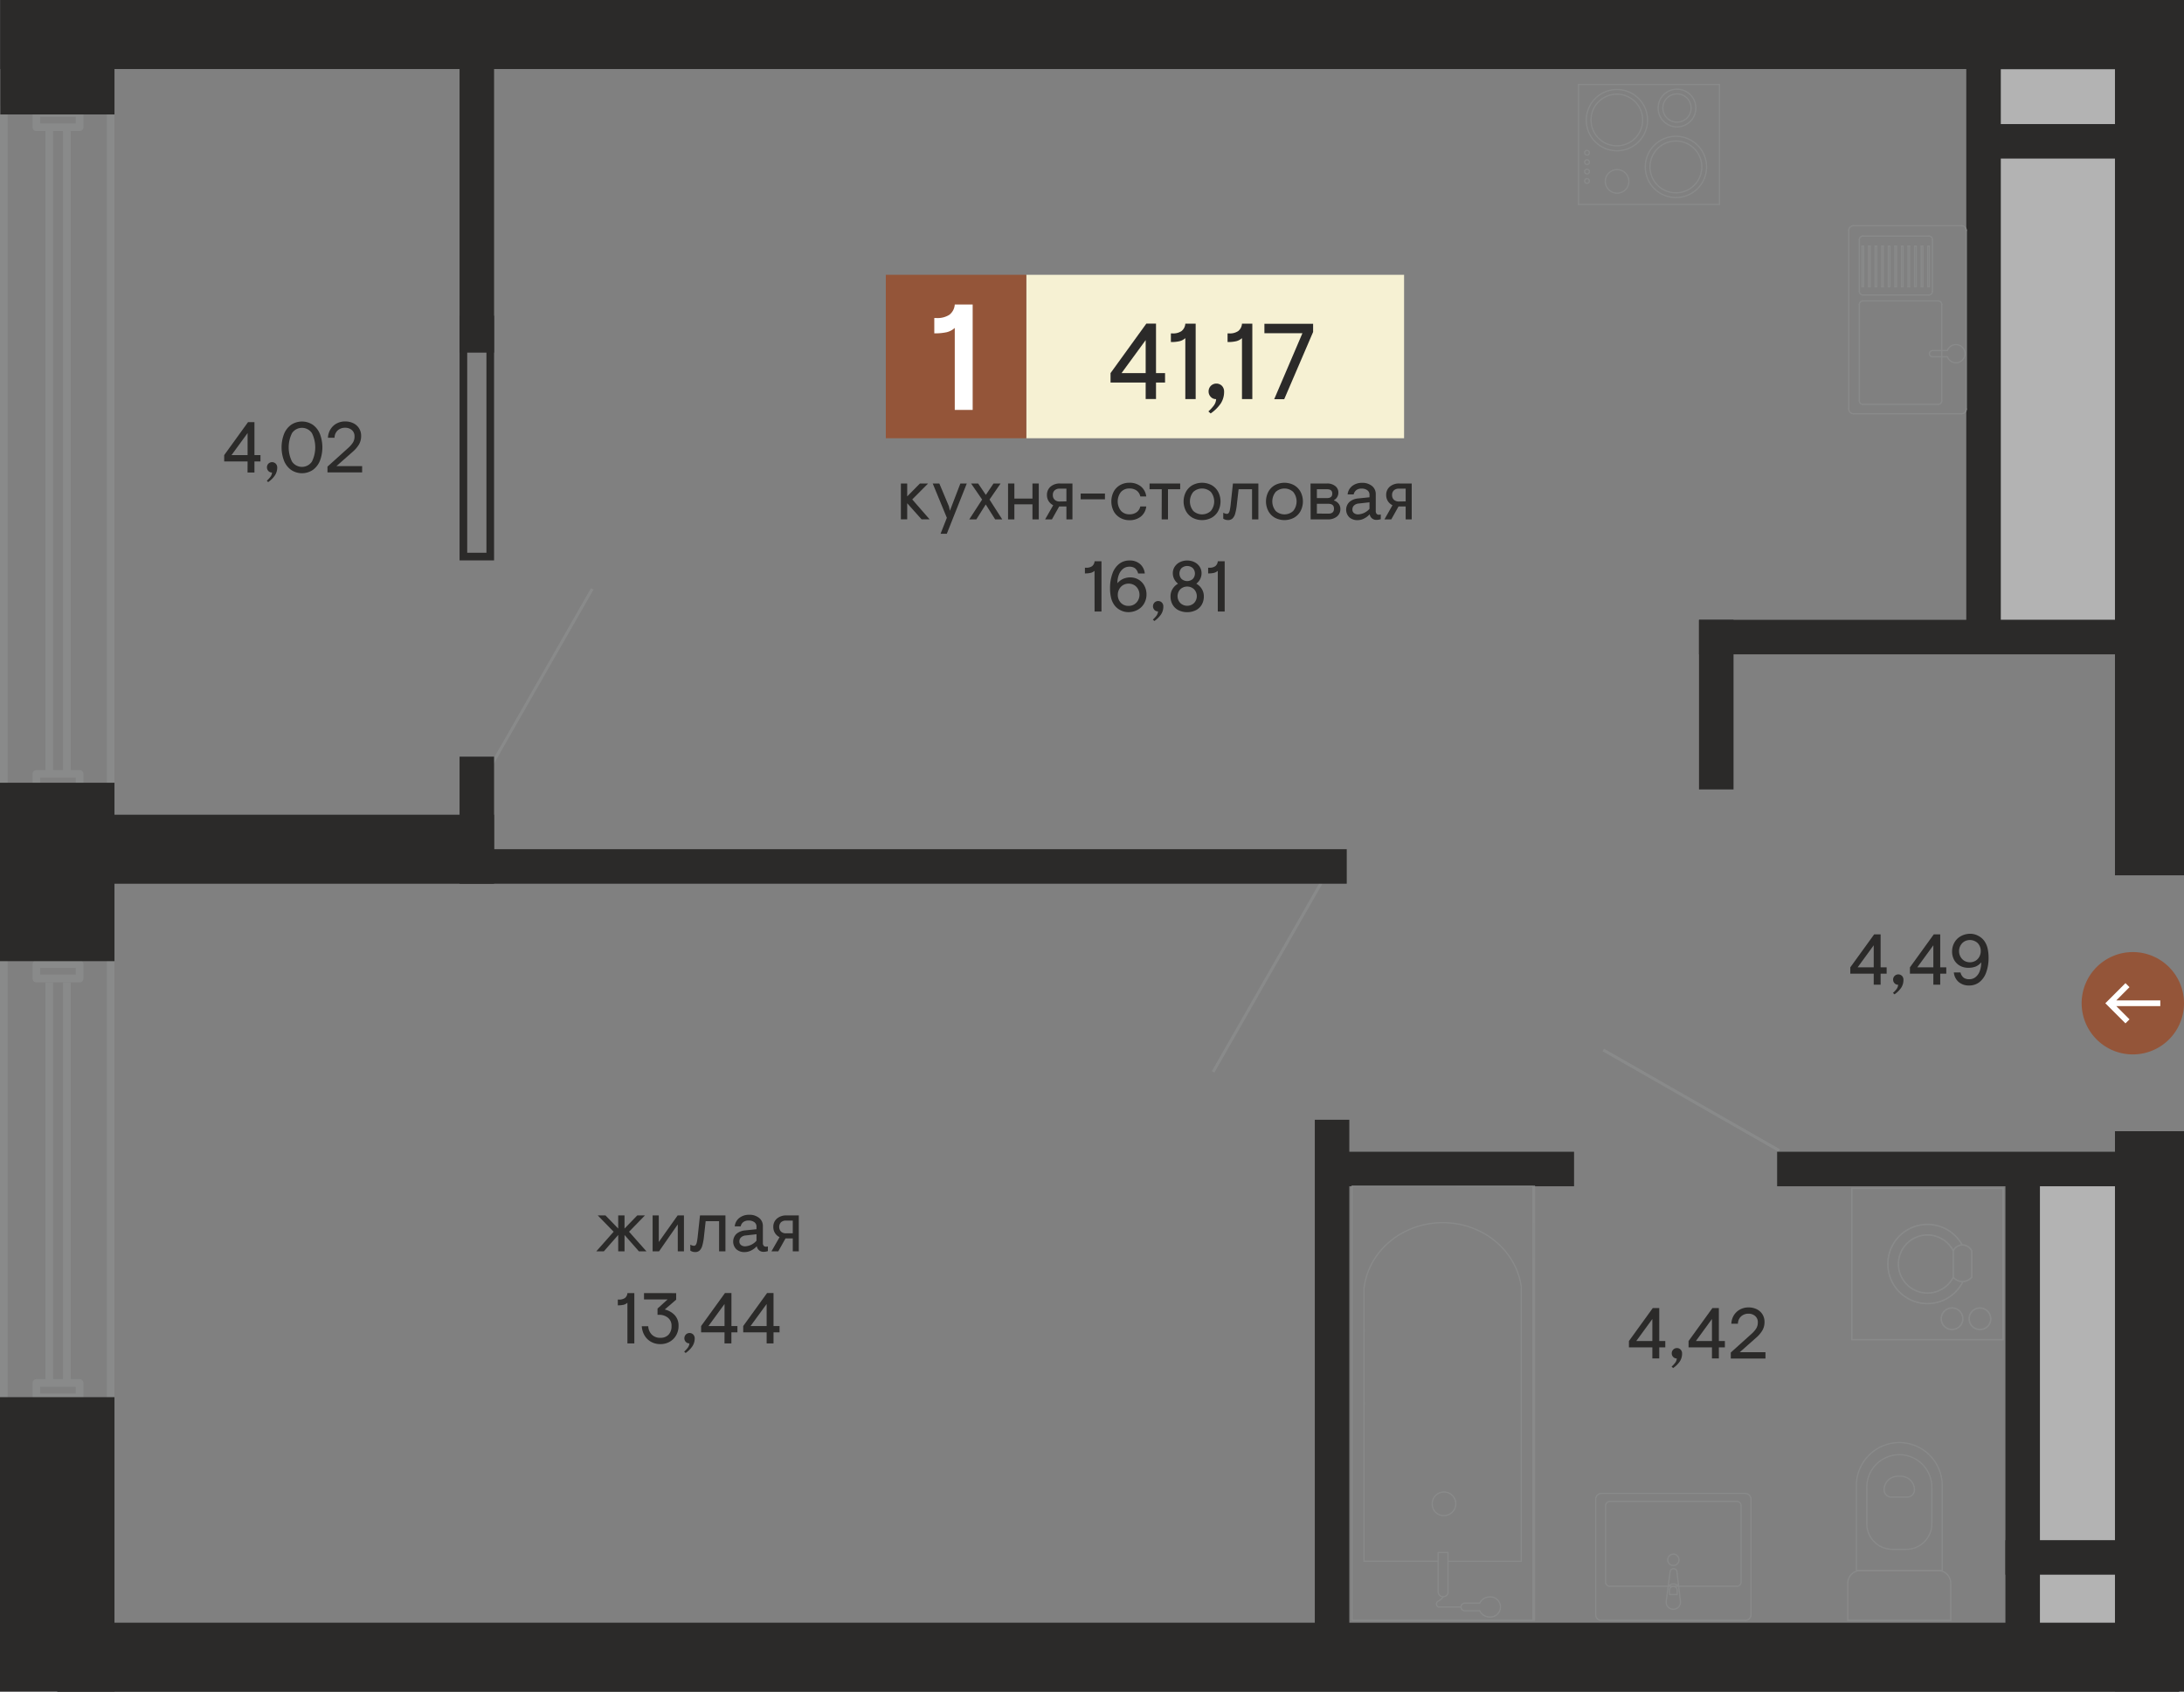 <svg id="Layer_1" data-name="Layer 1" xmlns="http://www.w3.org/2000/svg" width="927" height="718.13" viewBox="0 0 927 718.13">
  <rect x="0" y="0" width="927" height="718.13" fill="#808080" stroke="none"/>
  <defs>
    <style>
      .cls-1, .cls-7, .cls-8, .cls-9 {
        fill: none;
        stroke: #898a8a;
      }

      .cls-1, .cls-7 {
        stroke-miterlimit: 22.93;
      }

      .cls-1 {
        stroke-width: 1.25px;
      }

      .cls-2 {
        fill: #f6f1d3;
      }

      .cls-12, .cls-3 {
        fill: #945539;
      }

      .cls-4 {
        fill: #b3b3b3;
      }

      .cls-5, .cls-6 {
        fill: #2b2a29;
      }

      .cls-12, .cls-6 {
        fill-rule: evenodd;
      }

      .cls-7, .cls-8 {
        stroke-width: 0.53px;
      }

      .cls-8, .cls-9 {
        stroke-linecap: round;
        stroke-linejoin: round;
      }

      .cls-9 {
        stroke-width: 0.62px;
      }

      .cls-10 {
        fill: #898a8a;
      }

      .cls-11 {
        fill: #fff;
      }
    </style>
  </defs>
  <g>
    <line class="cls-1" x1="251.38" y1="249.98" x2="209.07" y2="323.96"/>
    <line class="cls-1" x1="560.63" y1="375.03" x2="514.9" y2="455"/>
    <line class="cls-1" x1="755.15" y1="488.38" x2="680.52" y2="445.7"/>
    <rect class="cls-2" x="435.61" y="116.65" width="160.35" height="69.38"/>
    <rect class="cls-3" x="375.98" y="116.65" width="59.63" height="69.38"/>
    <rect class="cls-4" x="847.52" y="29.5" width="50.18" height="233.61"/>
    <rect class="cls-4" x="858.95" y="500.69" width="50.18" height="194.36"/>
    <rect class="cls-5" x="195.06" y="22.3" width="14.65" height="127.39"/>
    <rect class="cls-5" x="195.06" y="321.19" width="14.65" height="44.46"/>
    <rect class="cls-5" x="721.15" y="263.11" width="14.65" height="72"/>
    <rect class="cls-5" x="851.2" y="497.3" width="14.65" height="201.5"/>
    <rect class="cls-5" x="558.07" y="475.33" width="14.65" height="221.51"/>
    <rect class="cls-5" x="834.59" y="10.16" width="14.65" height="262.96"/>
    <rect class="cls-5" x="195.06" y="360.48" width="376.57" height="14.65"/>
    <rect class="cls-5" x="569.23" y="488.91" width="98.88" height="14.65"/>
    <rect class="cls-5" x="754.3" y="488.91" width="149.61" height="14.65"/>
    <rect class="cls-5" x="851.2" y="653.79" width="52.71" height="14.65"/>
    <rect class="cls-5" x="845.48" y="52.67" width="60.56" height="14.65"/>
    <rect class="cls-5" x="721.15" y="263.11" width="181.33" height="14.65"/>
    <rect class="cls-5" x="897.7" width="29.3" height="371.56"/>
    <rect class="cls-5" x="897.7" y="480.18" width="29.3" height="237.82"/>
    <rect class="cls-5" y="345.84" width="209.71" height="29.3"/>
    <rect class="cls-5" x="0.13" width="926.69" height="29.3"/>
    <rect class="cls-5" x="24.3" y="688.83" width="900.68" height="29.3"/>
    <path class="cls-6" d="M206.47,137.21h-8.16v97.43h8.16ZM195.06,134h14.65V237.88H195.06Z"/>
    <g>
      <path class="cls-7" d="M822.62,666.67H789.69a5.42,5.42,0,0,0-5.4,5.4v15.76H828V672.07A5.42,5.42,0,0,0,822.62,666.67Z"/>
      <path class="cls-7" d="M806.16,617.5h0a13.83,13.83,0,0,0-13.79,13.79v15.58a10.83,10.83,0,0,0,10.8,10.8h6a10.83,10.83,0,0,0,10.8-10.8V631.29A13.84,13.84,0,0,0,806.16,617.5Z"/>
      <path class="cls-7" d="M806.84,626.66h-1.36a5.77,5.77,0,0,0-5.76,5.75h0a3.12,3.12,0,0,0,3.11,3.11h6.66a3.12,3.12,0,0,0,3.1-3.11h0A5.77,5.77,0,0,0,806.84,626.66Z"/>
      <path class="cls-7" d="M806.16,612.36h0a18.27,18.27,0,0,0-18.22,18.22v36.09h36.44V630.58A18.27,18.27,0,0,0,806.16,612.36Z"/>
      <line class="cls-8" x1="834.6" y1="97.81" x2="834.6" y2="173.63"/>
      <line class="cls-8" x1="832.6" y1="175.63" x2="786.71" y2="175.63"/>
      <line class="cls-8" x1="784.71" y1="173.63" x2="784.71" y2="97.81"/>
      <line class="cls-8" x1="786.71" y1="95.82" x2="832.6" y2="95.82"/>
      <line class="cls-8" x1="824.18" y1="129.24" x2="824.18" y2="170.14"/>
      <line class="cls-8" x1="822.69" y1="171.64" x2="790.7" y2="171.64"/>
      <line class="cls-8" x1="789.2" y1="170.14" x2="789.2" y2="129.24"/>
      <line class="cls-8" x1="790.7" y1="127.74" x2="822.69" y2="127.74"/>
      <line class="cls-8" x1="826.57" y1="151.46" x2="820.36" y2="151.46"/>
      <line class="cls-8" x1="820.36" y1="148.82" x2="826.57" y2="148.82"/>
      <line class="cls-8" x1="820.23" y1="101.7" x2="820.23" y2="123.71"/>
      <line class="cls-8" x1="818.73" y1="125.21" x2="790.7" y2="125.21"/>
      <line class="cls-8" x1="818.73" y1="100.21" x2="790.7" y2="100.21"/>
      <line class="cls-8" x1="789.2" y1="101.7" x2="789.2" y2="123.71"/>
      <line class="cls-8" x1="818.24" y1="104.46" x2="818.93" y2="104.46"/>
      <line class="cls-8" x1="818.93" y1="104.46" x2="818.93" y2="121.69"/>
      <line class="cls-8" x1="818.93" y1="121.69" x2="818.24" y2="121.69"/>
      <line class="cls-8" x1="818.24" y1="121.69" x2="818.24" y2="104.46"/>
      <line class="cls-8" x1="815.45" y1="104.46" x2="816.14" y2="104.46"/>
      <line class="cls-8" x1="816.14" y1="104.46" x2="816.14" y2="121.69"/>
      <line class="cls-8" x1="816.14" y1="121.69" x2="815.45" y2="121.69"/>
      <line class="cls-8" x1="815.45" y1="121.69" x2="815.45" y2="104.46"/>
      <line class="cls-8" x1="812.65" y1="104.46" x2="813.34" y2="104.46"/>
      <line class="cls-8" x1="813.34" y1="104.46" x2="813.34" y2="121.69"/>
      <line class="cls-8" x1="813.34" y1="121.69" x2="812.65" y2="121.69"/>
      <line class="cls-8" x1="812.65" y1="121.69" x2="812.65" y2="104.46"/>
      <line class="cls-8" x1="809.86" y1="104.46" x2="810.55" y2="104.46"/>
      <line class="cls-8" x1="810.55" y1="104.46" x2="810.55" y2="121.69"/>
      <line class="cls-8" x1="810.55" y1="121.69" x2="809.86" y2="121.69"/>
      <line class="cls-8" x1="809.86" y1="121.69" x2="809.86" y2="104.46"/>
      <line class="cls-8" x1="807.06" y1="104.46" x2="807.75" y2="104.46"/>
      <line class="cls-8" x1="807.75" y1="104.46" x2="807.75" y2="121.69"/>
      <line class="cls-8" x1="807.75" y1="121.69" x2="807.07" y2="121.69"/>
      <line class="cls-8" x1="807.06" y1="121.69" x2="807.06" y2="104.46"/>
      <line class="cls-8" x1="804.27" y1="104.46" x2="804.96" y2="104.46"/>
      <line class="cls-8" x1="804.96" y1="104.46" x2="804.96" y2="121.69"/>
      <line class="cls-8" x1="804.96" y1="121.69" x2="804.27" y2="121.69"/>
      <line class="cls-8" x1="804.27" y1="121.69" x2="804.27" y2="104.46"/>
      <line class="cls-8" x1="801.48" y1="104.46" x2="802.17" y2="104.46"/>
      <line class="cls-8" x1="802.17" y1="104.46" x2="802.17" y2="121.69"/>
      <line class="cls-8" x1="802.17" y1="121.69" x2="801.48" y2="121.69"/>
      <line class="cls-8" x1="801.48" y1="121.69" x2="801.48" y2="104.46"/>
      <line class="cls-8" x1="798.69" y1="104.46" x2="799.38" y2="104.46"/>
      <line class="cls-8" x1="799.38" y1="104.46" x2="799.38" y2="121.69"/>
      <line class="cls-8" x1="799.38" y1="121.69" x2="798.69" y2="121.69"/>
      <line class="cls-8" x1="798.69" y1="121.69" x2="798.69" y2="104.46"/>
      <line class="cls-8" x1="795.89" y1="104.46" x2="796.58" y2="104.46"/>
      <line class="cls-8" x1="796.58" y1="104.46" x2="796.58" y2="121.69"/>
      <line class="cls-8" x1="796.58" y1="121.69" x2="795.89" y2="121.69"/>
      <line class="cls-8" x1="795.89" y1="121.69" x2="795.89" y2="104.46"/>
      <line class="cls-8" x1="793.1" y1="104.46" x2="793.79" y2="104.46"/>
      <line class="cls-8" x1="793.79" y1="104.46" x2="793.79" y2="121.69"/>
      <line class="cls-8" x1="793.79" y1="121.69" x2="793.1" y2="121.69"/>
      <line class="cls-8" x1="793.1" y1="121.69" x2="793.1" y2="104.46"/>
      <line class="cls-8" x1="790.31" y1="104.46" x2="791" y2="104.46"/>
      <line class="cls-8" x1="791" y1="104.46" x2="791" y2="121.69"/>
      <line class="cls-8" x1="791" y1="121.69" x2="790.3" y2="121.69"/>
      <line class="cls-8" x1="790.31" y1="121.69" x2="790.31" y2="104.46"/>
      <path class="cls-8" d="M826.57,148.82a3.86,3.86,0,1,1,0,2.64"/>
      <path class="cls-8" d="M820.36,151.46h-.1a1.32,1.32,0,1,1,0-2.64h.1"/>
      <path class="cls-8" d="M786.71,175.63a2,2,0,0,1-2-2"/>
      <path class="cls-8" d="M784.71,97.81a2,2,0,0,1,2-2"/>
      <path class="cls-8" d="M832.6,95.82a2,2,0,0,1,2,2"/>
      <path class="cls-8" d="M834.6,173.63a2,2,0,0,1-2,2"/>
      <path class="cls-8" d="M824.18,170.14a1.5,1.5,0,0,1-1.5,1.5"/>
      <path class="cls-8" d="M822.69,127.74a1.5,1.5,0,0,1,1.49,1.5"/>
      <path class="cls-8" d="M789.2,129.24a1.5,1.5,0,0,1,1.5-1.5"/>
      <path class="cls-8" d="M790.7,171.64a1.5,1.5,0,0,1-1.5-1.5"/>
      <path class="cls-8" d="M820.23,123.71a1.5,1.5,0,0,1-1.5,1.5"/>
      <path class="cls-8" d="M818.73,100.21a1.5,1.5,0,0,1,1.5,1.49"/>
      <path class="cls-8" d="M790.7,125.21a1.5,1.5,0,0,1-1.5-1.5"/>
      <path class="cls-8" d="M789.2,101.7a1.5,1.5,0,0,1,1.5-1.49"/>
      <line class="cls-8" x1="729.84" y1="35.87" x2="729.84" y2="86.76"/>
      <line class="cls-8" x1="729.84" y1="86.76" x2="669.99" y2="86.76"/>
      <line class="cls-8" x1="669.99" y1="86.76" x2="669.99" y2="35.87"/>
      <line class="cls-8" x1="669.99" y1="35.87" x2="729.84" y2="35.87"/>
      <circle class="cls-8" cx="686.27" cy="50.96" r="10.97" transform="translate(0.7 110.59) rotate(-9.22)"/>
      <path class="cls-8" d="M673.3,51a13,13,0,1,0,13-13A13,13,0,0,0,673.3,51Z"/>
      <path class="cls-8" d="M705.8,45.86a6,6,0,1,0,6-6A6,6,0,0,0,705.8,45.86Z"/>
      <path class="cls-8" d="M703.8,45.86a8,8,0,1,0,8-8A8,8,0,0,0,703.8,45.86Z"/>
      <path class="cls-8" d="M681.38,77a5,5,0,1,0,5-5A5,5,0,0,0,681.38,77Z"/>
      <path class="cls-8" d="M672.61,76.82a1,1,0,1,0,1-1A1,1,0,0,0,672.61,76.82Z"/>
      <path class="cls-8" d="M672.61,72.83a1,1,0,1,0,1-1A1,1,0,0,0,672.61,72.83Z"/>
      <path class="cls-8" d="M672.61,68.83a1,1,0,1,0,1-1A1,1,0,0,0,672.61,68.83Z"/>
      <path class="cls-8" d="M672.61,64.84a1,1,0,1,0,1-1A1,1,0,0,0,672.61,64.84Z"/>
      <path class="cls-8" d="M700.34,70.86a11,11,0,1,0,11-11A11,11,0,0,0,700.34,70.86Z"/>
      <path class="cls-8" d="M698.35,70.86a13,13,0,1,0,13-13A13,13,0,0,0,698.35,70.86Z"/>
      <path class="cls-8" d="M607.92,638.73a5,5,0,1,1,4.94,4.61A4.79,4.79,0,0,1,607.92,638.73Zm-34.08,49.1V503.55m0,0h76.87m0,0V687.83m-5-25.08H614.6m-35.65,0V546.61m66.75,0V662.75M610.39,659V675.9m4.21,0V659m0,0h-4.21m.13,23.16H620m8,1.6h-6.55m0-3.23H628m-17.62-17.79H579m31.44,13.15a2.06,2.06,0,0,0,2.11,1.87,2,2,0,0,0,2.1-1.87m31.1-129.29c-2-15.75-16.37-27.59-33.37-27.59S581,530.86,579,546.61m31.57,133a1.37,1.37,0,0,0,0,2.55m0-2.55a5.26,5.26,0,0,0,2-1.85m15.51,6a4.59,4.59,0,0,0,4.23,2.64,4.27,4.27,0,1,0,0-8.52,4.6,4.6,0,0,0-4.23,2.65m-6.55,0a1.67,1.67,0,0,0-1.43,1.61,1.68,1.68,0,0,0,1.43,1.62m29.8-180.22v30.71m0,0V565m0,0v30.71m0,0v30.72m0,0v30.71m0,0v30.71m0-184.28H618.32m32.94,30.71V503.55m0,30.71h-.55m.55,30.72V534.26m0,30.72h-.55m.55,30.71V565m0,30.71h-.55m.55,30.72V595.69m0,30.72h-.55m.55,30.71V626.41m0,30.71h-.55m-32.39,30.71h32.94m0,0V657.12m-.55,0h.55m-.55-30.71h.55m-.55-30.72h.55M650.71,565h.55m-.55-30.72h.55M573.84,687.83V503.55m0,184.28V503.55m76.87,184.28H573.84"/>
      <path class="cls-9" d="M833.12,559.79a4.58,4.58,0,1,0-4.57,4.58A4.58,4.58,0,0,0,833.12,559.79Zm11.83,0a4.57,4.57,0,1,0-4.57,4.58A4.57,4.57,0,0,0,845,559.79Zm5.28-55.36v64.25m0,0H786m0,0V504.43m43.09,37.74V531m7.83,0v11.19M833.18,544a16.81,16.81,0,1,1-.33-15.51m-3.78,13.68a12.32,12.32,0,1,1,0-11.21m7.82,11.21a5.09,5.09,0,0,1-7.83,0m0-11.19a4.32,4.32,0,0,1,7.83,0M786,504.43h64.25"/>
      <path class="cls-8" d="M707.86,662.12a2.4,2.4,0,1,1,2.39,2.4A2.39,2.39,0,0,1,707.86,662.12Zm-30.55,23.31V636.32m2.4-2.39H740.8m2.39,2.39v49.11m-6-48.1H683.3M739,671.55V639.13m-57.5,0v32.42m1.8,1.8h53.9m-30,6.62,1.72-13.11m2.81,0L713.28,680m-1.4-3.12h-3.25m0,0v-2m3.25,0v2m-32.17-42.92a2.39,2.39,0,0,0-2.4,2.39m65.88,0a2.39,2.39,0,0,0-2.39-2.39m-63.49,51.5a2.39,2.39,0,0,0,2.4,2.4m61.09,0a2.4,2.4,0,0,0,2.39-2.4m-59.89-48.1a1.8,1.8,0,0,0-1.8,1.8m55.7,34.22a1.8,1.8,0,0,0,1.8-1.8m-57.5,0a1.81,1.81,0,0,0,1.8,1.8M707.21,680v.09a3,3,0,0,0,6.07,0V680m-1.54-13.11a1.49,1.49,0,0,0-2.81,0m3.6,6.73a2.62,2.62,0,0,0-4.48,0m3.83,1.24a1.65,1.65,0,0,0-1.63-1.46,1.63,1.63,0,0,0-1.62,1.46M739,639.13a1.79,1.79,0,0,0-1.8-1.8m3.6,50.5H679.71"/>
      <path class="cls-10" d="M45.35,406.14h3.24V594.67H45.35ZM0,406.14H3.24V594.67H0Z"/>
      <path class="cls-10" d="M19.29,417h3.24V586.53H19.29Zm7.41,0H30V586.53H26.7Z"/>
      <path class="cls-10" d="M17.07,591.54h15.1v-2.87H17.07Zm-1.62,3.24a1.62,1.62,0,0,1-1.62-1.62v-6.11a1.61,1.61,0,0,1,1.62-1.62H33.79a1.62,1.62,0,0,1,1.62,1.62v6.11a1.63,1.63,0,0,1-1.62,1.62Z"/>
      <path class="cls-10" d="M17.07,413.72h15.1v-2.87H17.07ZM15.45,417a1.61,1.61,0,0,1-1.62-1.62v-6.11a1.61,1.61,0,0,1,1.62-1.62H33.79a1.62,1.62,0,0,1,1.62,1.62v6.11A1.62,1.62,0,0,1,33.79,417Z"/>
      <path class="cls-10" d="M45.35,44.81h3.24V341.15H45.35ZM0,44.81H3.24V341.15H0Z"/>
      <path class="cls-10" d="M19.29,55.63h3.24V328.48H19.29Zm7.41,0H30V328.48H26.7Z"/>
      <path class="cls-10" d="M17.07,333h15.1V330.1H17.07Zm-1.62,3.24a1.61,1.61,0,0,1-1.62-1.62v-6.11a1.62,1.62,0,0,1,1.62-1.62H33.79a1.63,1.63,0,0,1,1.62,1.62v6.11a1.62,1.62,0,0,1-1.62,1.62Z"/>
      <path class="cls-10" d="M17.07,52.39h15.1V49.52H17.07Zm-1.62,3.24A1.61,1.61,0,0,1,13.83,54V47.9a1.62,1.62,0,0,1,1.62-1.62H33.79a1.63,1.63,0,0,1,1.62,1.62V54a1.62,1.62,0,0,1-1.62,1.62Z"/>
      <rect class="cls-5" y="332.27" width="48.59" height="75.74"/>
      <rect class="cls-5" y="593.08" width="48.59" height="124.93"/>
      <rect class="cls-5" x="0.13" width="48.46" height="48.59"/>
    </g>
    <g>
      <path class="cls-5" d="M260.46,522.86l-6.74-6.92H257l5.4,5.57v-5.57h2.68v5.57l5.4-5.57h3.26L267,522.86l7.38,8.32h-3.2l-6.1-6.95v6.95h-2.68v-6.95l-6.1,6.95h-3.2Z"/>
      <path class="cls-5" d="M277,515.94h2.62v11.28l8-11.28h2.68v15.24h-2.62V519.75l-7.95,11.43H277Z"/>
      <path class="cls-5" d="M293,530.87v-2.53a3.36,3.36,0,0,0,1.49.49,1,1,0,0,0,.81-.36,3.3,3.3,0,0,0,.49-1.24,24.17,24.17,0,0,0,.38-2.61l.94-8.68h10.8v15.24h-2.69V518.37h-5.7l-.7,6.35a22.31,22.31,0,0,1-.72,4,4.51,4.51,0,0,1-1.17,2.12,2.72,2.72,0,0,1-1.89.65A3.76,3.76,0,0,1,293,530.87Z"/>
      <path class="cls-5" d="M312.53,530.28a4.56,4.56,0,0,1,.12-6.57,6.62,6.62,0,0,1,3.69-1.43l4.76-.49v-1a2.31,2.31,0,0,0-.93-2,4,4,0,0,0-2.46-.69,3.64,3.64,0,0,0-2.15.61,3,3,0,0,0-1.17,1.86h-2.53a5.14,5.14,0,0,1,2.06-3.66,6.61,6.61,0,0,1,4-1.25,6.48,6.48,0,0,1,4.28,1.33,4.29,4.29,0,0,1,1.6,3.49v7.13a1.8,1.8,0,0,0,.34,1.18,1.21,1.21,0,0,0,1,.41,2.66,2.66,0,0,0,.79-.12v2a5.45,5.45,0,0,1-1.7.3,2.79,2.79,0,0,1-3-2.38,8,8,0,0,1-2.29,1.76,6.09,6.09,0,0,1-2.86.74A5.05,5.05,0,0,1,312.53,530.28Zm8.57-3.61v-2.75l-4.58.52a3.2,3.2,0,0,0-2,.84,2.26,2.26,0,0,0-.69,1.66,1.86,1.86,0,0,0,.69,1.57,2.8,2.8,0,0,0,1.78.54A6.88,6.88,0,0,0,321.1,526.67Z"/>
      <path class="cls-5" d="M330.85,525.23v-.09a4.69,4.69,0,0,1-2.62-4.27,4.53,4.53,0,0,1,1.53-3.59,6,6,0,0,1,4.14-1.34h5.15v15.24h-2.56v-5.49h-3.08l-3.07,5.49h-2.9Zm5.64-1.7v-5.4h-2.83a3,3,0,0,0-2.17.72,2.92,2.92,0,0,0,0,3.95,3,3,0,0,0,2.15.73Z"/>
    </g>
    <g>
      <path class="cls-5" d="M266.31,553a3.86,3.86,0,0,1-1.63.87,10.52,10.52,0,0,1-2.45.23v-2.44h.48a4.17,4.17,0,0,0,2.53-.66,2.89,2.89,0,0,0,1.07-2.09h2.93v21.35h-2.93Z"/>
      <path class="cls-5" d="M276.24,569.53a7.38,7.38,0,0,1-2.73-2.76,8.56,8.56,0,0,1-1.1-3.79h2.74a5.36,5.36,0,0,0,1.51,3.55,4.92,4.92,0,0,0,3.65,1.36,4.59,4.59,0,0,0,3.46-1.33,5.11,5.11,0,0,0,1.26-3.67,4.27,4.27,0,0,0-1.52-3.52,5.75,5.75,0,0,0-3.75-1.24h-.67v-2.65l4.26-3.87h-10v-2.69H287v2.78l-4.85,4.17a8.53,8.53,0,0,1,4.18,2.34,6.42,6.42,0,0,1,1.68,4.68,7.76,7.76,0,0,1-1,3.9,7.27,7.27,0,0,1-2.76,2.77,7.66,7.66,0,0,1-3.88,1A7.85,7.85,0,0,1,276.24,569.53Z"/>
    </g>
    <g>
      <path class="cls-5" d="M290.4,573.74A10.71,10.71,0,0,0,292,572a3.3,3.3,0,0,0,.61-1.75,2,2,0,0,1-1.55-.66,2.16,2.16,0,0,1-.58-1.48,2.26,2.26,0,0,1,.62-1.6,2.22,2.22,0,0,1,3.16,0,2.34,2.34,0,0,1,.61,1.63,6.08,6.08,0,0,1-1,3.36,10.82,10.82,0,0,1-2.86,2.83Z"/>
      <path class="cls-5" d="M307.53,565.57h-9.94v-2.68l10.12-14h2.75v14H313v2.68h-2.56v4.7h-2.93Zm0-2.68v-9.36l-6.83,9.36Z"/>
      <path class="cls-5" d="M325.4,565.57h-9.94v-2.68l10.12-14h2.74v14h2.56v2.68h-2.56v4.7H325.4Zm0-2.68v-9.36l-6.83,9.36Z"/>
    </g>
    <g>
      <path class="cls-5" d="M795.3,413.31h-9.94v-2.68l10.13-14h2.74v14h2.56v2.68h-2.56V418H795.3Zm0-2.68v-9.36l-6.83,9.36Z"/>
      <path class="cls-5" d="M803.47,421.48a11.33,11.33,0,0,0,1.59-1.72,3.38,3.38,0,0,0,.61-1.75,2,2,0,0,1-1.56-.66,2.19,2.19,0,0,1-.58-1.47,2.25,2.25,0,0,1,.63-1.61,2.25,2.25,0,0,1,3.16,0,2.35,2.35,0,0,1,.6,1.64,6,6,0,0,1-.94,3.35,10.88,10.88,0,0,1-2.87,2.83Z"/>
      <path class="cls-5" d="M820.61,413.31h-9.94v-2.68l10.12-14h2.74v14h2.57v2.68h-2.57V418h-2.92Zm0-2.68v-9.36l-6.83,9.36Z"/>
      <path class="cls-5" d="M831.31,416.81a6.1,6.1,0,0,1-2-4h2.83a4.06,4.06,0,0,0,1.34,2.22,4,4,0,0,0,2.41.64,4.19,4.19,0,0,0,2.58-.85,5.67,5.67,0,0,0,1.8-2.49,10.32,10.32,0,0,0,.65-3.82,6,6,0,0,1-2.39,1.8,8.55,8.55,0,0,1-3.07.51,7.24,7.24,0,0,1-3.52-.85,6.23,6.23,0,0,1-2.47-2.44,7.27,7.27,0,0,1-.9-3.66,7.56,7.56,0,0,1,1-3.81,6.93,6.93,0,0,1,2.74-2.68,8.21,8.21,0,0,1,4-1,7.21,7.21,0,0,1,3.26.81,7.33,7.33,0,0,1,2.65,2.21,9,9,0,0,1,1.39,3.08,17.2,17.2,0,0,1,.44,4.09,17.86,17.86,0,0,1-1,6.18,9,9,0,0,1-2.84,4.12,6.94,6.94,0,0,1-4.45,1.46A6.57,6.57,0,0,1,831.31,416.81Zm7.25-9a4.54,4.54,0,0,0,1.61-1.76,5,5,0,0,0,.56-2.3,4.81,4.81,0,0,0-1.25-3.37,4.81,4.81,0,0,0-5.79-.68,4.49,4.49,0,0,0-1.6,1.75,4.93,4.93,0,0,0,0,4.6,4.52,4.52,0,0,0,1.6,1.76,4.76,4.76,0,0,0,4.87,0Z"/>
    </g>
    <g>
      <path class="cls-5" d="M701.34,571.94H691.4v-2.68l10.12-14h2.75v14h2.56v2.68h-2.56v4.7h-2.93Zm0-2.68V559.9l-6.83,9.36Z"/>
      <path class="cls-5" d="M709.51,580.11a11.33,11.33,0,0,0,1.59-1.72,3.38,3.38,0,0,0,.61-1.75,2,2,0,0,1-1.56-.66,2.16,2.16,0,0,1-.58-1.48,2.23,2.23,0,0,1,.63-1.6,2.09,2.09,0,0,1,1.57-.65,2.07,2.07,0,0,1,1.58.65,2.29,2.29,0,0,1,.61,1.63,6.07,6.07,0,0,1-.94,3.36,10.88,10.88,0,0,1-2.87,2.83Z"/>
      <path class="cls-5" d="M726.64,571.94h-9.93v-2.68l10.12-14h2.74v14h2.56v2.68h-2.56v4.7h-2.93Zm0-2.68V559.9l-6.82,9.36Z"/>
      <path class="cls-5" d="M734.63,574.14l8.81-7.93a11.17,11.17,0,0,0,2-2.3,4.86,4.86,0,0,0,.67-2.58,3.35,3.35,0,0,0-1.12-2.68,4.12,4.12,0,0,0-2.82-1A4.57,4.57,0,0,0,739,558.8a4.26,4.26,0,0,0-1.33,3.11h-2.8a7.35,7.35,0,0,1,1.06-3.57,7,7,0,0,1,2.59-2.46,7.51,7.51,0,0,1,3.66-.89,7.78,7.78,0,0,1,3.46.76,5.88,5.88,0,0,1,2.43,2.17,6,6,0,0,1,.88,3.26,7,7,0,0,1-.9,3.55,12.63,12.63,0,0,1-2.67,3.13L738.44,574h10.92v2.69H734.63Z"/>
    </g>
    <g>
      <path class="cls-5" d="M105.09,195.88H95.16v-2.69l10.12-14H108v14h2.56v2.69H108v4.69h-2.93Zm0-2.69v-9.36l-6.83,9.36Z"/>
      <path class="cls-5" d="M113.26,204.05a10.85,10.85,0,0,0,1.59-1.73,3.27,3.27,0,0,0,.61-1.75,2,2,0,0,1-1.56-.65,2.29,2.29,0,0,1,0-3.08,2.22,2.22,0,0,1,3.16,0,2.32,2.32,0,0,1,.61,1.63,6,6,0,0,1-1,3.35,10.75,10.75,0,0,1-2.87,2.84Z"/>
    </g>
    <path class="cls-5" d="M123.54,199.46a8.85,8.85,0,0,1-3-3.92,16,16,0,0,1,0-11.28,8.85,8.85,0,0,1,3-3.92,8.32,8.32,0,0,1,9.27,0,8.85,8.85,0,0,1,3,3.92,16.1,16.1,0,0,1,0,11.28,8.85,8.85,0,0,1-3,3.92,8.27,8.27,0,0,1-9.27,0Zm8.85-3.51a13.6,13.6,0,0,0,0-12.1,5.1,5.1,0,0,0-8.44,0,13.6,13.6,0,0,0,0,12.1,5.1,5.1,0,0,0,8.44,0Z"/>
    <path class="cls-5" d="M139,198.07l8.81-7.93a11.39,11.39,0,0,0,2-2.3,4.76,4.76,0,0,0,.67-2.57,3.4,3.4,0,0,0-1.11-2.69,4.15,4.15,0,0,0-2.82-1,4.54,4.54,0,0,0-3.22,1.13,4.28,4.28,0,0,0-1.33,3.11h-2.8a7.32,7.32,0,0,1,1.07-3.57,6.82,6.82,0,0,1,2.59-2.47,7.45,7.45,0,0,1,3.66-.88,7.68,7.68,0,0,1,3.46.76,5.8,5.8,0,0,1,3.3,5.42,7,7,0,0,1-.9,3.56,12.72,12.72,0,0,1-2.66,3.12l-6.92,6.1h10.91v2.68H139Z"/>
    <g>
      <path class="cls-5" d="M382.38,205.24h2.68v5.48l5.4-5.48h3.47L387.2,212l7.37,8.45h-3.41l-6.1-6.83v6.83h-2.68Z"/>
      <path class="cls-5" d="M401.89,219.81l-6-14.57h2.81l4.08,9.72.4,1.86,4.45-11.58h2.72l-8.48,21.34h-2.65Z"/>
      <path class="cls-5" d="M416.86,212.06l-4.69-6.82h3l3.27,4.84,3.26-4.84h3l-4.7,6.82,5.4,8.42h-3l-4-6.34-4,6.34h-3Z"/>
      <path class="cls-5" d="M427.87,205.24h2.68v6.4h7.68v-6.4h2.68v15.24h-2.68v-6.4h-7.68v6.4h-2.68Z"/>
      <path class="cls-5" d="M447,214.53v-.09a4.67,4.67,0,0,1-2.62-4.26,4.56,4.56,0,0,1,1.52-3.6,6,6,0,0,1,4.15-1.34h5.15v15.24h-2.56V215h-3.08l-3.08,5.49h-2.89Zm5.64-1.7v-5.4h-2.83a3,3,0,0,0-2.17.72,2.55,2.55,0,0,0-.76,2,2.6,2.6,0,0,0,.78,2,3,3,0,0,0,2.15.73Z"/>
      <path class="cls-5" d="M458.69,209.5H469v2.44H458.69Z"/>
      <path class="cls-5" d="M475.43,219.79A7,7,0,0,1,472.7,217a9.17,9.17,0,0,1,0-8.29,7,7,0,0,1,2.73-2.79,7.75,7.75,0,0,1,3.9-1,7.54,7.54,0,0,1,4.88,1.54,6.43,6.43,0,0,1,2.31,4.28H484a4.14,4.14,0,0,0-1.55-2.5,5.09,5.09,0,0,0-3.08-.88,4.67,4.67,0,0,0-3.58,1.48,6.48,6.48,0,0,0,0,8,4.7,4.7,0,0,0,3.58,1.48,5,5,0,0,0,3.08-.89A4.11,4.11,0,0,0,484,215h2.53a6.43,6.43,0,0,1-2.31,4.29,7.59,7.59,0,0,1-4.88,1.53A7.75,7.75,0,0,1,475.43,219.79Z"/>
    </g>
    <path class="cls-5" d="M493.11,207.68h-5.18v-2.44h13v2.44h-5.18v12.8h-2.68Z"/>
    <path class="cls-5" d="M506.14,219.76a7.18,7.18,0,0,1-2.77-2.83,8.86,8.86,0,0,1,0-8.14,7.21,7.21,0,0,1,2.77-2.84,8.65,8.65,0,0,1,8.15,0,7.21,7.21,0,0,1,2.77,2.84,8.86,8.86,0,0,1,0,8.14,7.18,7.18,0,0,1-2.77,2.83,8.65,8.65,0,0,1-8.15,0Zm7.78-2.85a6.4,6.4,0,0,0,0-8.11,5.51,5.51,0,0,0-7.41,0,6.4,6.4,0,0,0,0,8.11,5.49,5.49,0,0,0,7.41,0Z"/>
    <g>
      <path class="cls-5" d="M519.21,220.18v-2.54a3.36,3.36,0,0,0,1.49.49,1,1,0,0,0,.81-.36,3.3,3.3,0,0,0,.49-1.24,24.3,24.3,0,0,0,.38-2.6l.94-8.69h10.8v15.24h-2.69v-12.8h-5.7L525,214a22.31,22.31,0,0,1-.72,4,4.51,4.51,0,0,1-1.17,2.12,2.72,2.72,0,0,1-1.89.65A3.84,3.84,0,0,1,519.21,220.18Z"/>
      <path class="cls-5" d="M541.11,219.76a7.11,7.11,0,0,1-2.77-2.83,8.86,8.86,0,0,1,0-8.14,7.14,7.14,0,0,1,2.77-2.84,8.63,8.63,0,0,1,8.14,0,7.16,7.16,0,0,1,2.78,2.84,8.86,8.86,0,0,1,0,8.14,7.14,7.14,0,0,1-2.78,2.83,8.63,8.63,0,0,1-8.14,0Zm7.78-2.85a6.4,6.4,0,0,0,0-8.11,5.51,5.51,0,0,0-7.41,0,6.4,6.4,0,0,0,0,8.11,5.49,5.49,0,0,0,7.41,0Z"/>
      <path class="cls-5" d="M556.25,205.24h7a5.35,5.35,0,0,1,3.49,1.08,3.36,3.36,0,0,1,1.33,2.73,3.6,3.6,0,0,1-1.86,3.26v.15a4,4,0,0,1,1.93,1.31,3.49,3.49,0,0,1,.78,2.29,4,4,0,0,1-1.45,3.2,5.93,5.93,0,0,1-3.94,1.22h-7.23Zm7,6.19c1.49,0,2.23-.63,2.23-1.9s-.74-1.85-2.23-1.85h-4.3v3.75Zm.58,6.61c1.59,0,2.38-.7,2.38-2.1s-.79-2.08-2.38-2.08h-4.88V218Z"/>
    </g>
    <g>
      <path class="cls-5" d="M572.71,219.58a4.55,4.55,0,0,1,.13-6.57,6.56,6.56,0,0,1,3.68-1.43l4.76-.49v-1a2.31,2.31,0,0,0-.93-2,4,4,0,0,0-2.45-.69,3.61,3.61,0,0,0-2.15.61,3.1,3.1,0,0,0-1.18,1.86H572a5.2,5.2,0,0,1,2.06-3.66,6.64,6.64,0,0,1,4-1.25,6.45,6.45,0,0,1,4.28,1.33,4.3,4.3,0,0,1,1.6,3.49v7.13a1.86,1.86,0,0,0,.34,1.18,1.23,1.23,0,0,0,1,.41,2.76,2.76,0,0,0,.79-.12v2a5.51,5.51,0,0,1-1.71.3,2.8,2.8,0,0,1-3-2.38,8,8,0,0,1-2.28,1.76,6,6,0,0,1-2.87.74A5.09,5.09,0,0,1,572.71,219.58Zm8.57-3.61v-2.75l-4.57.52a3.21,3.21,0,0,0-2,.84,2.25,2.25,0,0,0-.68,1.66,1.85,1.85,0,0,0,.68,1.57,2.8,2.8,0,0,0,1.78.54A6.87,6.87,0,0,0,581.28,216Z"/>
      <path class="cls-5" d="M591,214.53v-.09a4.68,4.68,0,0,1-2.63-4.26,4.53,4.53,0,0,1,1.53-3.6,6,6,0,0,1,4.15-1.34h5.15v15.24h-2.56V215H593.6l-3.08,5.49h-2.9Zm5.64-1.7v-5.4h-2.84a3,3,0,0,0-2.16.72,2.56,2.56,0,0,0-.77,2,2.6,2.6,0,0,0,.78,2,3.06,3.06,0,0,0,2.15.73Z"/>
    </g>
    <g>
      <path class="cls-5" d="M464.57,242.31a3.92,3.92,0,0,1-1.63.87,10.52,10.52,0,0,1-2.45.23V241H461a4.19,4.19,0,0,0,2.53-.66,2.88,2.88,0,0,0,1.06-2.09h2.93v21.34h-2.93Z"/>
      <path class="cls-5" d="M475.64,259.06a7.23,7.23,0,0,1-2.65-2.21,8.77,8.77,0,0,1-1.39-3.08,17.17,17.17,0,0,1-.44-4.08,17.92,17.92,0,0,1,1-6.19,9.09,9.09,0,0,1,2.84-4.12,7,7,0,0,1,4.45-1.46,6.52,6.52,0,0,1,4.45,1.51,6.06,6.06,0,0,1,2,4h-2.83a4.05,4.05,0,0,0-1.34-2.23,4,4,0,0,0-2.41-.64,4.16,4.16,0,0,0-2.56.84,5.77,5.77,0,0,0-1.8,2.42,9.55,9.55,0,0,0-.67,3.75,6.92,6.92,0,0,1,2.45-1.86,7.53,7.53,0,0,1,3-.61,6.79,6.79,0,0,1,3.5.93,6.56,6.56,0,0,1,2.49,2.6,7.68,7.68,0,0,1,.9,3.73,7.56,7.56,0,0,1-1,3.81,6.93,6.93,0,0,1-2.74,2.68,8.1,8.1,0,0,1-4,1A7.21,7.21,0,0,1,475.64,259.06Zm5.85-2.54a4.59,4.59,0,0,0,1.6-1.76,4.93,4.93,0,0,0,0-4.6,4.49,4.49,0,0,0-1.6-1.75,4.76,4.76,0,0,0-4.87,0,4.41,4.41,0,0,0-1.6,1.75,4.87,4.87,0,0,0-.57,2.3,4.8,4.8,0,0,0,1.25,3.37,4.35,4.35,0,0,0,3.35,1.36A4.44,4.44,0,0,0,481.49,256.52Z"/>
      <path class="cls-5" d="M489.33,263a10.71,10.71,0,0,0,1.58-1.72,3.3,3.3,0,0,0,.61-1.76,1.94,1.94,0,0,1-1.55-.65,2.16,2.16,0,0,1-.58-1.48,2.26,2.26,0,0,1,.62-1.6,2.22,2.22,0,0,1,3.16,0,2.29,2.29,0,0,1,.61,1.63,6,6,0,0,1-.95,3.35,10.7,10.7,0,0,1-2.86,2.84Z"/>
      <path class="cls-5" d="M500.15,259a6.06,6.06,0,0,1-2.47-2.39,7,7,0,0,1-.85-3.45,5.85,5.85,0,0,1,.88-3.18,6.22,6.22,0,0,1,2.32-2.21,5.56,5.56,0,0,1-2.23-4.42,5,5,0,0,1,.81-2.79,5.56,5.56,0,0,1,2.21-1.94,7.13,7.13,0,0,1,6.16,0,5.49,5.49,0,0,1,2.21,1.94,5,5,0,0,1,.81,2.79,5.56,5.56,0,0,1-2.23,4.42,6.22,6.22,0,0,1,2.32,2.21,5.85,5.85,0,0,1,.88,3.18,7,7,0,0,1-.85,3.45,6.06,6.06,0,0,1-2.47,2.39,8.52,8.52,0,0,1-7.5,0Zm6.65-3a4.23,4.23,0,0,0,0-5.88,4.25,4.25,0,0,0-5.79,0,4.23,4.23,0,0,0,0,5.88,4.22,4.22,0,0,0,5.79,0Zm-.52-10.23a3.4,3.4,0,0,0,0-4.63,3.66,3.66,0,0,0-4.76,0,3.4,3.4,0,0,0,0,4.63,3.63,3.63,0,0,0,4.76,0Z"/>
    </g>
    <path class="cls-5" d="M516.89,242.31a4,4,0,0,1-1.63.87,10.55,10.55,0,0,1-2.46.23V241h.49a4.17,4.17,0,0,0,2.53-.66,2.89,2.89,0,0,0,1.07-2.09h2.93v21.34h-2.93Z"/>
    <path class="cls-5" d="M486.28,162.38H471.37v-4l15.19-21h4.11v21h3.84v4h-3.84v7h-4.39Zm0-4v-14l-10.24,14Z"/>
    <g>
      <path class="cls-5" d="M503.11,143.54a5.89,5.89,0,0,1-2.45,1.3,15.43,15.43,0,0,1-3.68.35v-3.66h.73a6.28,6.28,0,0,0,3.8-1,4.35,4.35,0,0,0,1.6-3.13h4.39v32h-4.39Z"/>
      <path class="cls-5" d="M512.9,174.64a16.54,16.54,0,0,0,2.37-2.59,5,5,0,0,0,.92-2.63,2.93,2.93,0,0,1-2.33-1,3.24,3.24,0,0,1-.87-2.22,3.34,3.34,0,0,1,.94-2.4,3.34,3.34,0,0,1,4.73,0,3.46,3.46,0,0,1,.91,2.45,9.09,9.09,0,0,1-1.41,5,16.38,16.38,0,0,1-4.3,4.25Z"/>
    </g>
    <g>
      <path class="cls-5" d="M527.16,143.54a5.85,5.85,0,0,1-2.44,1.3,15.48,15.48,0,0,1-3.68.35v-3.66h.73a6.24,6.24,0,0,0,3.79-1,4.31,4.31,0,0,0,1.6-3.13h4.39v32h-4.39Z"/>
      <path class="cls-5" d="M552.82,141.44H536.68v-4h20.67v3.48l-12.26,28.53h-4.25Z"/>
    </g>
    <path class="cls-11" d="M405.25,139.2a7.78,7.78,0,0,1-3.42,1.82,23,23,0,0,1-5.27.48V135h.89a9.33,9.33,0,0,0,5.5-1.37,6,6,0,0,0,2.3-4.38h7.6V174h-7.6Z"/>
    <g>
      <path class="cls-12" d="M883.56,425.87a21.72,21.72,0,1,1,21.72,21.72,21.71,21.71,0,0,1-21.72-21.72"/>
      <polygon class="cls-11" points="898.26 424.66 916.94 424.66 916.94 427.08 898.26 427.08 903.87 432.7 902.15 434.41 893.61 425.87 902.15 417.33 903.87 419.04 898.26 424.66"/>
    </g>
  </g>
</svg>
